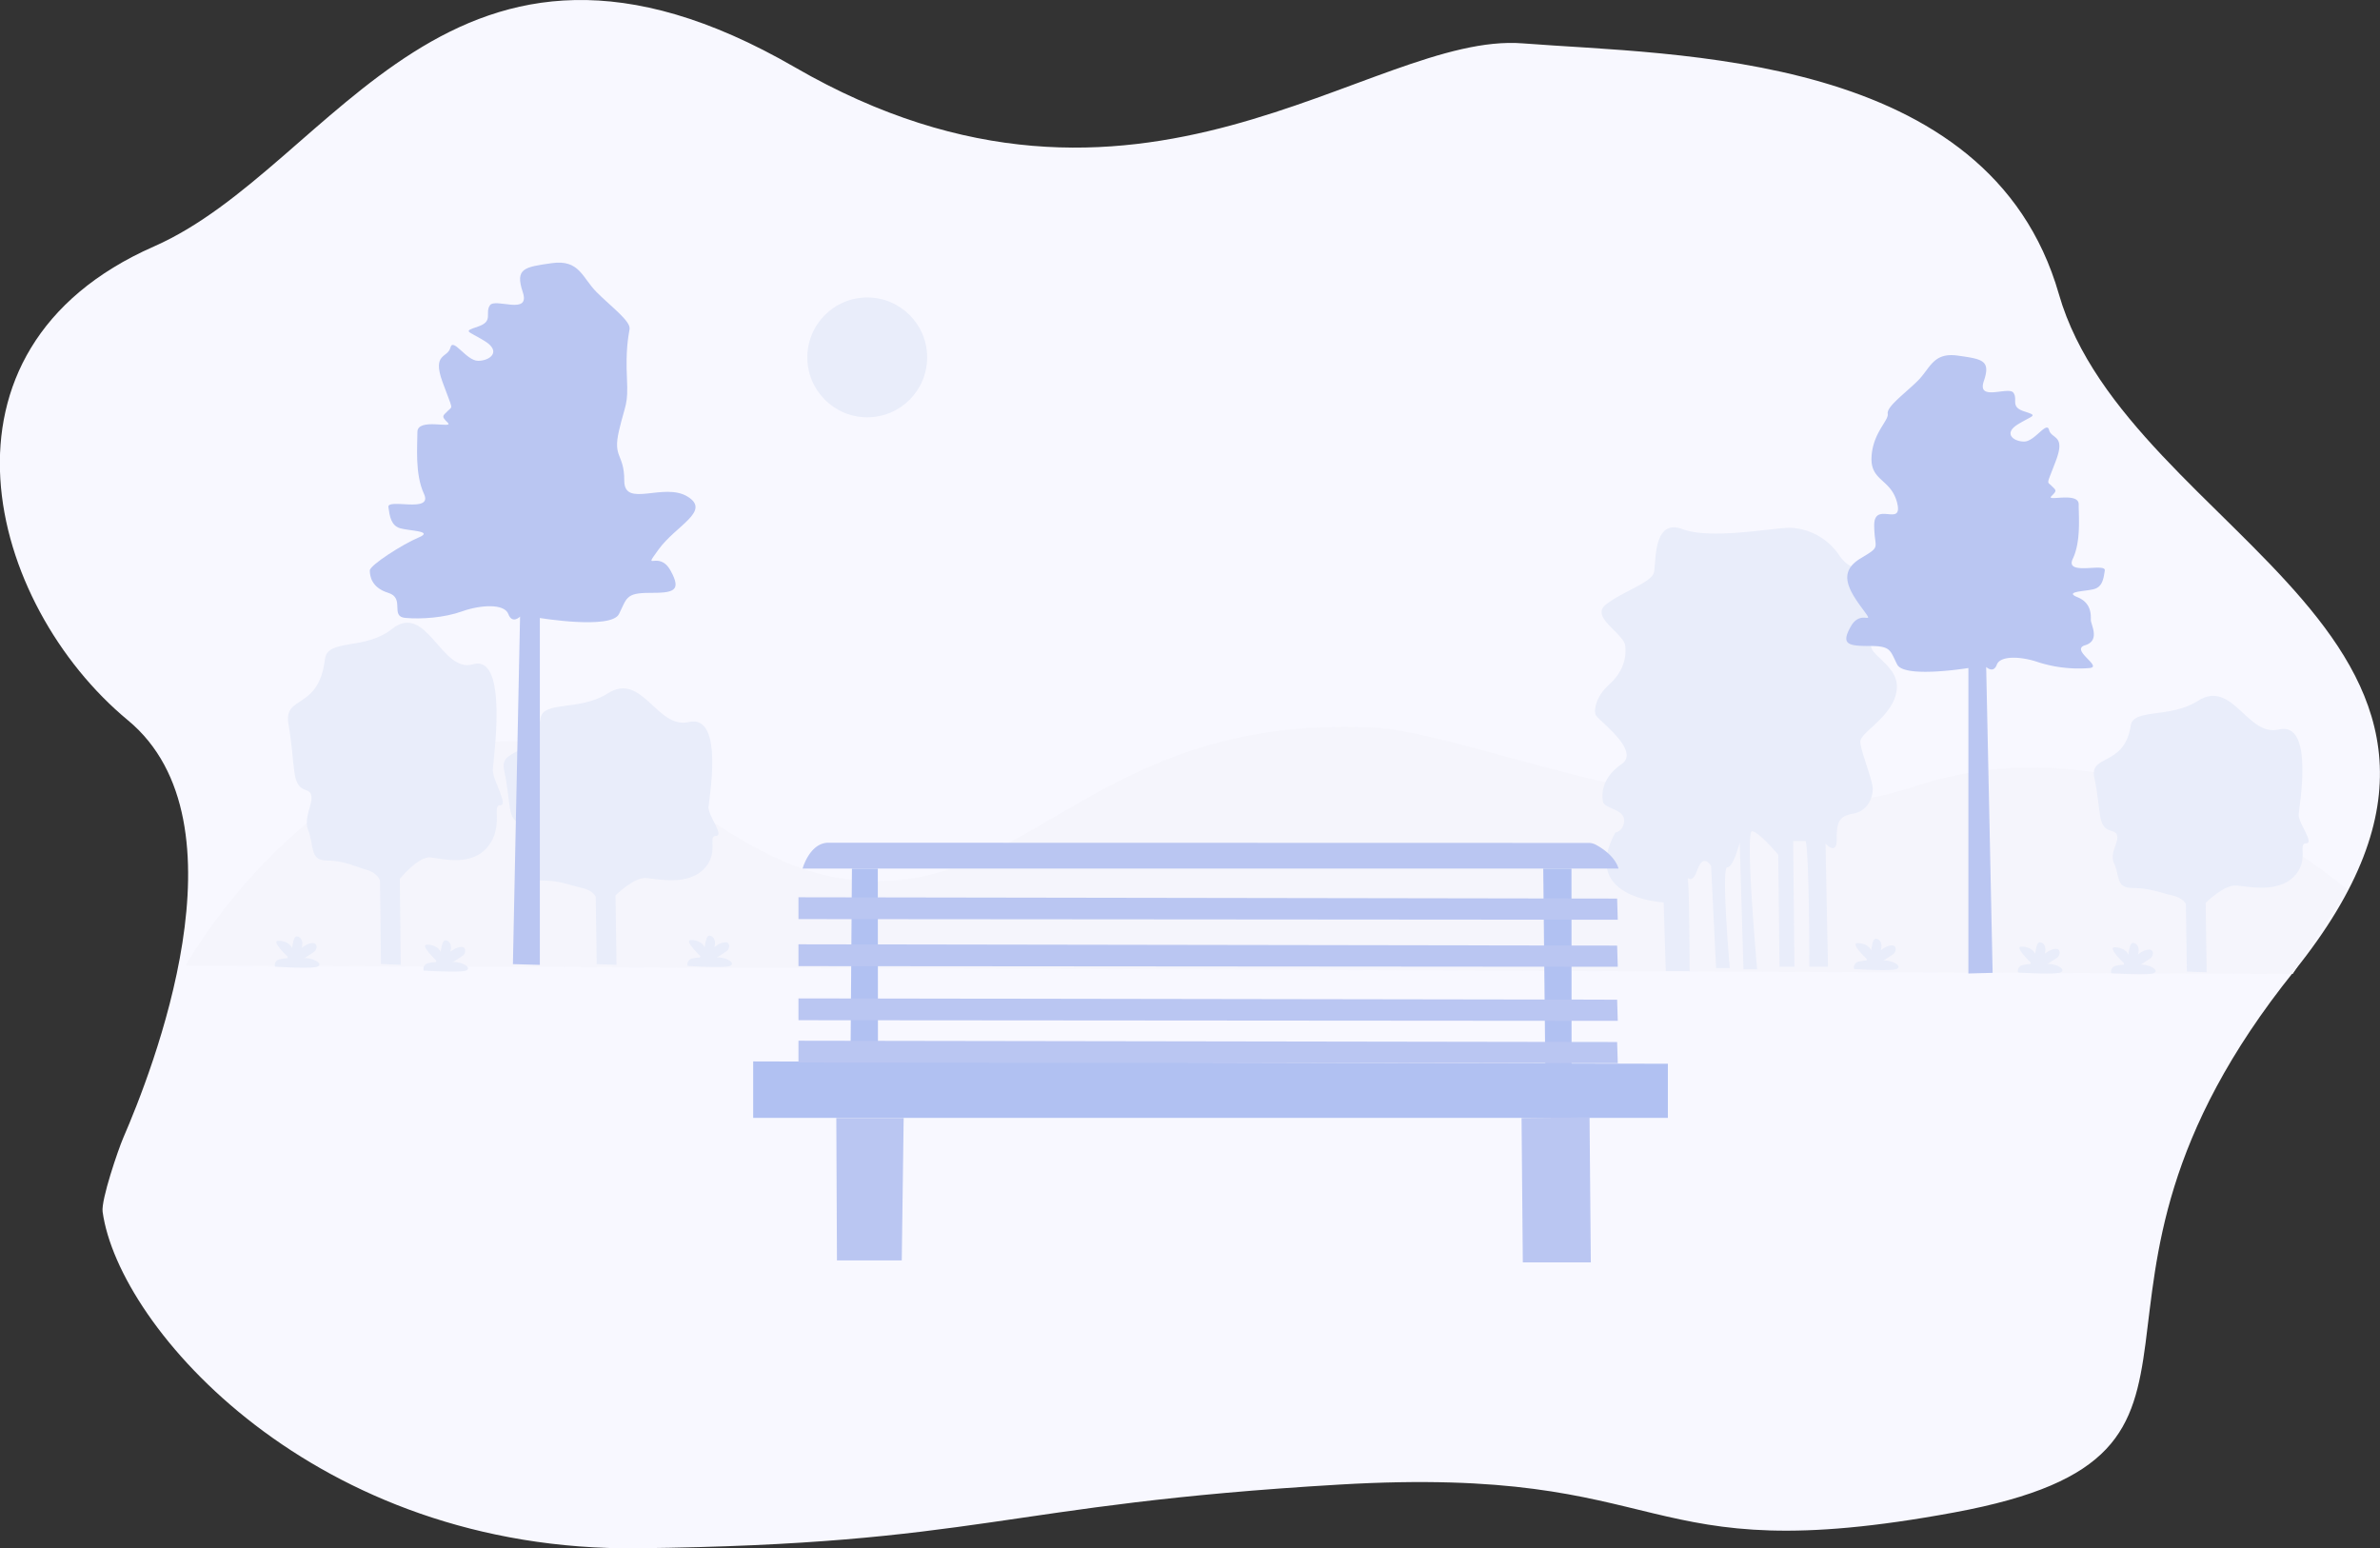 <?xml version="1.0" encoding="UTF-8"?>
<svg xmlns="http://www.w3.org/2000/svg" id="bank" viewBox="0 0 1012.16 658.45">
  <rect x="0" y="0" width="1012.16" height="658.45" fill="#333333" stroke="none"/>
  <defs>
    <style>.cls-1{fill:#f8f8ff;}.cls-2{fill:#f5f5fc;}.cls-3{fill:#e9edfa;}.cls-4{fill:#bac6f2;}.cls-5{fill:#b1c1f2;}</style>
  </defs>
  <title>bg8</title>
  <path class="cls-1" d="M480.61,744.14c-.7-5.06,6.68-26.58,8.73-31.32,12.07-27.91,54.49-134.32,2-177.72-59.32-49.1-89-157.46,11.12-201.48C579.63,299.7,628.57,172.77,775,257.42s244.69-15.24,309.57-10.16,198.35,3.39,228,106.66,213.18,147.3,100.1,287.83S1405.28,846.62,1268.1,872s-116.78-20.32-261.37-11.85-152,25.4-298.45,27.09C571,888.84,487.46,793.7,480.61,744.14Z" transform="translate(-436.97 -228.82)"></path>
  <path class="cls-2" d="M515.88,639.44,1412,643l23.32-35.74s-86.24-76.52-184.08-44c-83.8,27.88-185.69-23.26-231.94-25.15C907.2,533.53,877,603.57,809.73,603.57s-95-69.47-171.21-58.35S515.88,639.44,515.88,639.44Z" transform="translate(-436.97 -228.82)"></path>
  <path class="cls-3" d="M729.4,639.59s15.47,1,18,0-.86-3.68-6-3.68-7.55-.08-10.13.56A2.48,2.48,0,0,0,729.4,639.59Z" transform="translate(-436.97 -228.82)"></path>
  <path class="cls-3" d="M734.78,635.35s-6.94-6.56-4.13-6.75,5.44,1.5,5.81,2.81.38-4.88,2.25-4.69,2.81,2.25,2.06,4.88c0,0,2.44-2.06,4.69-2.06s1.88,2.81.56,3.75-5.25,3.38-5.25,3.38h-6.19Z" transform="translate(-436.97 -228.82)"></path>
  <path class="cls-3" d="M1225.49,640.9s15.47,1,18,0-.86-3.68-6-3.68-7.55-.08-10.13.56A2.48,2.48,0,0,0,1225.49,640.9Z" transform="translate(-436.97 -228.82)"></path>
  <path class="cls-3" d="M1230.87,636.66s-6.94-6.56-4.13-6.75,5.44,1.5,5.81,2.81.38-4.88,2.25-4.69,2.81,2.25,2.06,4.88c0,0,2.44-2.06,4.69-2.06s1.88,2.81.56,3.75-5.25,3.38-5.25,3.38h-6.19Z" transform="translate(-436.97 -228.82)"></path>
  <path class="cls-3" d="M617.14,641.56s15.47,1,18,0-.86-3.68-6-3.68-7.55-.08-10.13.56A2.48,2.48,0,0,0,617.14,641.56Z" transform="translate(-436.97 -228.82)"></path>
  <path class="cls-3" d="M622.52,637.31s-6.94-6.56-4.13-6.75,5.44,1.5,5.81,2.81.38-4.88,2.25-4.69,2.81,2.25,2.06,4.88c0,0,2.44-2.06,4.69-2.06s1.88,2.81.56,3.75-5.25,3.38-5.25,3.38h-6.19Z" transform="translate(-436.97 -228.82)"></path>
  <path class="cls-3" d="M1295.22,642.38s15.47,1,18,0-.86-3.68-6-3.68-7.55-.08-10.13.56A2.48,2.48,0,0,0,1295.22,642.38Z" transform="translate(-436.97 -228.82)"></path>
  <path class="cls-3" d="M1300.6,638.14s-6.94-6.56-4.13-6.75,5.44,1.5,5.81,2.81.38-4.88,2.25-4.69,2.81,2.25,2.06,4.88c0,0,2.44-2.06,4.69-2.06s1.88,2.81.56,3.75-5.25,3.38-5.25,3.38h-6.19Z" transform="translate(-436.97 -228.82)"></path>
  <path class="cls-3" d="M553.93,639.91s15.47,1,18,0-.86-3.68-6-3.68-7.55-.08-10.13.56A2.48,2.48,0,0,0,553.93,639.91Z" transform="translate(-436.97 -228.82)"></path>
  <path class="cls-3" d="M559.31,635.67s-6.94-6.56-4.13-6.75,5.44,1.5,5.81,2.81.38-4.88,2.25-4.69,2.81,2.25,2.06,4.88c0,0,2.44-2.06,4.69-2.06s1.88,2.81.56,3.75-5.25,3.38-5.25,3.38h-6.19Z" transform="translate(-436.97 -228.82)"></path>
  <path class="cls-3" d="M1334.86,642.68s15.47,1,18,0-.86-3.68-6-3.68-7.55-.08-10.13.56A2.48,2.48,0,0,0,1334.86,642.68Z" transform="translate(-436.97 -228.82)"></path>
  <path class="cls-3" d="M1340.24,638.44s-6.94-6.56-4.13-6.75,5.44,1.5,5.81,2.81.38-4.88,2.25-4.69,2.81,2.25,2.06,4.88c0,0,2.44-2.06,4.69-2.06s1.88,2.81.56,3.75-5.25,3.38-5.25,3.38h-6.19Z" transform="translate(-436.97 -228.82)"></path>
  <path class="cls-3" d="M1145.4,641.81l-.92-29.25s-35.87-1.67-20.53-29.7c0,0,3.7-.53,3.7-5.29s-8.46-4.76-9-7.93-.53-10,7.93-15.86-10.58-19-11.1-21.15,0-7.4,5.82-12.69,7.4-11.1,6.87-16.39-14.81-12.16-8.46-17.45,19.57-9.52,20.62-13.75-.53-23.27,12.16-18.51,40.72-1.06,46.54-.53a26.26,26.26,0,0,1,20.09,11.63c6.35,9,10.58,2.64,13.22,9s-3.17,27,1.59,32.26,12.16,9.52,9,19-14.81,15.34-14.81,19,5.29,16.39,5.29,20.09-2.12,9.52-8.46,10.58-6.87,4.23-6.87,11.1-4.76,1.59-4.76,1.59l1.06,52.35h-7.93s0-48.12-1.59-53.41h-5.29l.53,53.41h-6.35l-.53-47.59s-7.93-9.52-11.1-10,2.12,58.7,2.12,58.7h-5.82l-1.59-53.94s-2.64,10.58-5.29,10.58,1.06,42.83,1.06,42.83h-5.82l-2.12-43.36s-3.17-5.82-5.82,1.59-4.54,1.45-4,4.62.69,38.46.69,38.46Z" transform="translate(-436.97 -228.82)"></path>
  <path class="cls-3" d="M690.74,638.83l8.41.29-.42-29.52s7.91-7.91,13.18-7.38,17.39,3.16,24.25-3.69,1.58-14.23,5.27-14.23-3.16-8.43-3.16-12.12c0-2.38,7.05-40-8.39-36.3-13.56,3.21-19.72-21.62-34.52-12.14-11.69,7.49-27.41,3.09-28.49,10.44-2.61,17.63-17.68,12.05-15.5,22.18,3.16,14.76,1,21.09,7.31,22.67s-1.58,8.43,1.05,13.71.53,10.54,7.91,10.54,12.12,2.11,16.87,3.16,5.8,3.69,5.8,3.69Z" transform="translate(-436.97 -228.82)"></path>
  <path class="cls-3" d="M1367,642l8.41.29-.42-29.52s7.91-7.91,13.18-7.38,17.39,3.16,24.25-3.69,1.58-14.23,5.27-14.23-3.16-8.43-3.16-12.12c0-2.38,7.05-40-8.39-36.3-13.56,3.21-19.72-21.62-34.52-12.14-11.69,7.49-27.41,3.09-28.49,10.44-2.61,17.63-17.68,12.05-15.5,22.18,3.16,14.76,1,21.09,7.31,22.67s-1.58,8.43,1.05,13.71.53,10.54,7.91,10.54,12.12,2.11,16.87,3.16,5.8,3.69,5.8,3.69Z" transform="translate(-436.97 -228.82)"></path>
  <path class="cls-3" d="M599,638.76l8.41.36L607,602.58s7.91-9.79,13.18-9.13,17.39,3.91,24.25-4.57,1.58-17.62,5.27-17.62-3.16-10.44-3.16-15c0-2.95,7.05-49.46-8.39-44.94-13.56,4-19.72-26.76-34.52-15-11.69,9.27-27.41,3.83-28.49,12.92-2.61,21.82-17.68,14.92-15.5,27.46,3.16,18.27,1,26.11,7.31,28.07s-1.58,10.44,1.05,17,.53,13,7.91,13,12.12,2.61,16.87,3.91,5.8,4.57,5.8,4.57Z" transform="translate(-436.97 -228.82)"></path>
  <path class="cls-4" d="M655.1,638.83l11.46.32V491.63s30.29,5,33.65-1.68,2.8-9,12.9-9,14-.56,9-9.54-12.34,1.12-5-9S739.48,446.2,729.38,440s-26.92,5-26.92-6.73-5-9.54-2.24-21.31,3.93-10.66,3.37-22.44.56-17.39,1.12-20.75-7.85-9.54-14-15.7-7.29-14-19.07-12.34-15.7,2.24-12.34,12.34-11.78,2.24-14,5.61,1.68,6.73-5,9-4.49,1.68,2.8,6.17,2.24,8.41-2.8,8.41-10.66-10.1-11.78-5.61-7.85,2.24-3.37,14.58,4.49,10.1,2.24,12.34-2.8,2.24,0,5-12.9-2.24-12.9,3.93-1.12,17.95,2.8,26.36-15.7,1.68-15.14,5.61,1.12,7.85,5,9,14.58,1.12,7.85,3.93-20.75,11.78-20.75,14,.56,7.29,7.85,9.54.56,10.1,7.29,10.66,16.27,0,24.12-2.8,17.95-3.37,19.63,1.12,5,1.12,5,1.12Z" transform="translate(-436.97 -228.82)"></path>
  <path class="cls-4" d="M1284.39,642.53l-10.31.28V512.91s-27.24,4.45-30.27-1.48-2.52-7.9-11.6-7.9-12.61-.49-8.07-8.4,11.1,1,4.54-7.9-9.44-15.57-.36-21,5.71-3.71,5.71-14.08,12.3,1,9.78-9.37-11.43-9.19-10.92-19.56,7.39-15.51,6.89-18.47,7.06-8.4,12.61-13.83,6.56-12.35,17.15-10.87,14.13,2,11.1,10.87,10.6,2,12.61,4.94-1.51,5.93,4.54,7.9,4,1.48-2.52,5.43-2,7.41,2.52,7.41,9.59-8.89,10.6-4.94,7.06,2,3,12.84-4,8.89-2,10.87,2.52,2,0,4.45,11.6-2,11.6,3.46,1,15.81-2.52,23.21,14.13,1.48,13.62,4.94-1,6.91-4.54,7.9-13.12,1-7.06,3.46,5.67,7.71,5.67,9.69,4.12,8.76-2.44,10.74,7.87,9.21,1.82,9.7a56.56,56.56,0,0,1-21.69-2.47c-7.06-2.47-16.15-3-17.66,1s-4.54,1-4.54,1Z" transform="translate(-436.97 -228.82)"></path>
  <polygon class="cls-5" points="320.31 451.38 320.31 475.38 709.31 475.38 709.31 452.38 320.31 451.38"></polygon>
  <polygon class="cls-5" points="362.31 369.38 361.69 452.71 373.38 452.71 373.31 369.38 362.31 369.38"></polygon>
  <polygon class="cls-5" points="656.31 369.38 657.18 453.25 668.36 453.25 668.31 369.38 656.31 369.38"></polygon>
  <path class="cls-4" d="M778.29,598.2s3-11,11-11l323.26.08a6.55,6.55,0,0,1,3.12.79c2.73,1.47,8.14,5,9.62,10.13Z" transform="translate(-436.97 -228.82)"></path>
  <polygon class="cls-4" points="339.57 381.58 339.57 390.86 688 391.13 687.73 382.13 339.57 381.58"></polygon>
  <polygon class="cls-4" points="339.57 401.58 339.57 410.86 688 411.13 687.73 402.13 339.57 401.58"></polygon>
  <polygon class="cls-4" points="339.57 424.58 339.57 433.86 688 434.13 687.73 425.13 339.57 424.58"></polygon>
  <polygon class="cls-4" points="339.57 442.58 339.57 451.86 688 452.13 687.73 443.13 339.57 442.58"></polygon>
  <polygon class="cls-4" points="355.66 475.44 355.94 536.02 383.5 536.02 384.31 475.44 355.66 475.44"></polygon>
  <polygon class="cls-4" points="647.08 475.44 647.62 536.84 676.54 536.84 676 475.17 647.08 475.44"></polygon>
  <circle class="cls-3" cx="368.82" cy="151.98" r="25.48"></circle>
</svg>
